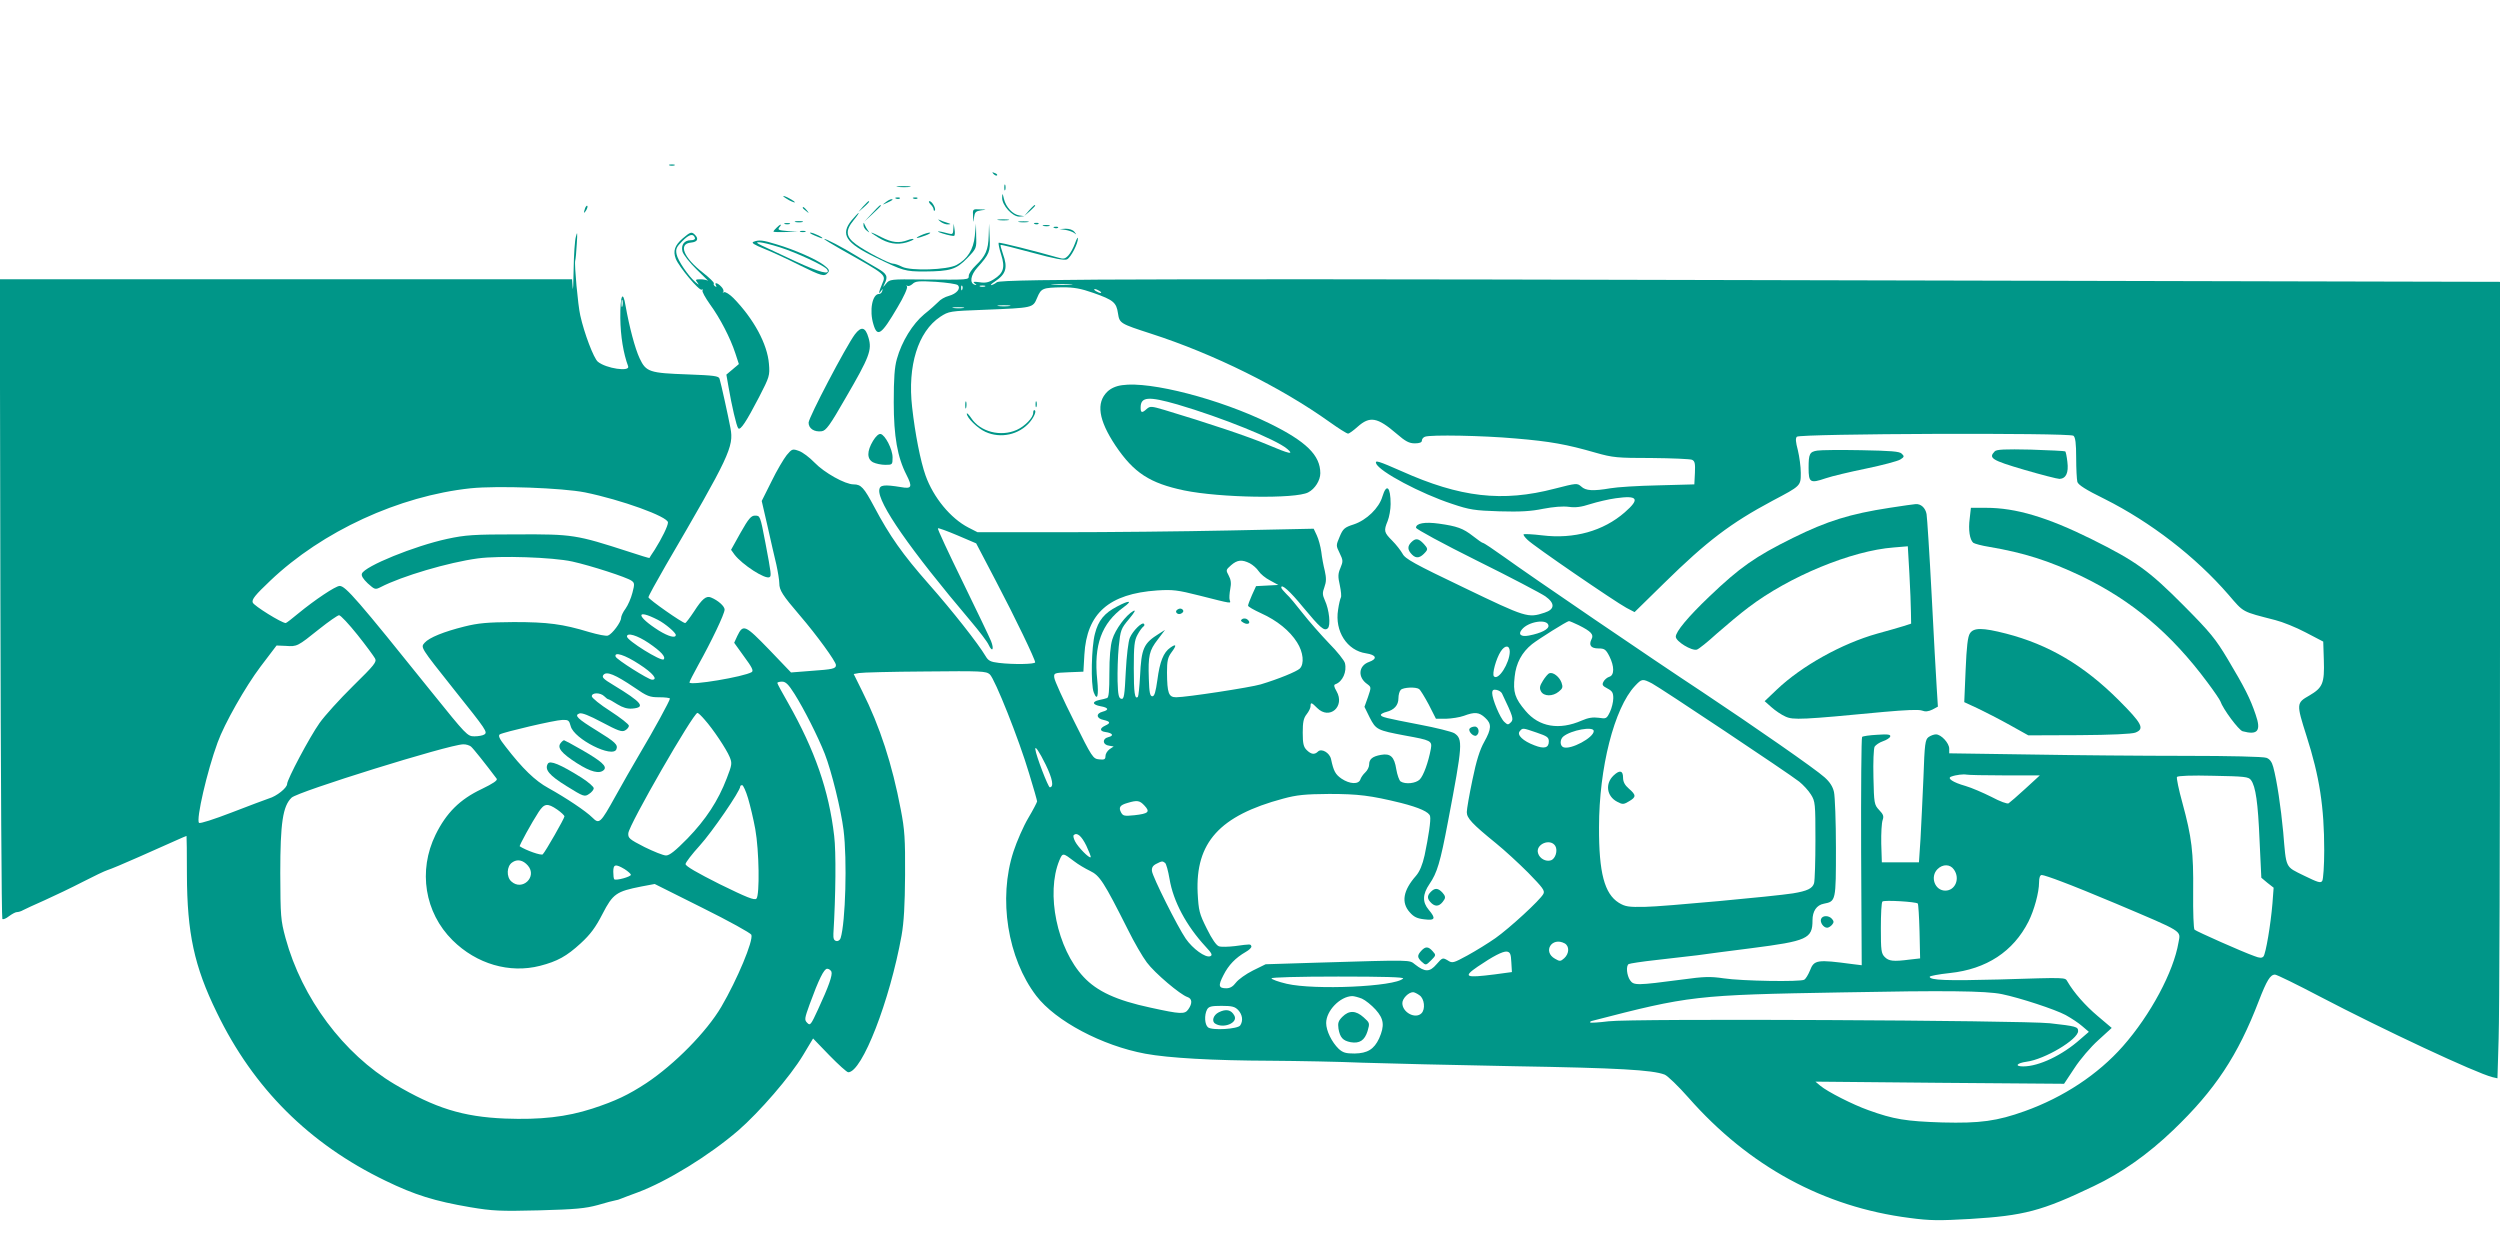 <?xml version="1.0" standalone="no"?>
<!DOCTYPE svg PUBLIC "-//W3C//DTD SVG 20010904//EN"
 "http://www.w3.org/TR/2001/REC-SVG-20010904/DTD/svg10.dtd">
<svg version="1.0" xmlns="http://www.w3.org/2000/svg"
 width="1280pt" height="640pt" viewBox="0 0 1280 640"
 preserveAspectRatio="xMidYMid meet">
<g transform="translate(0,640) scale(0.1,-0.1)"
fill="#009688" stroke="none">
<path d="M3428 5553 c6 -2 18 -2 25 0 6 3 1 5 -13 5 -14 0 -19 -2 -12 -5z"/>
<path d="M5087 5509 c7 -7 15 -10 18 -7 3 3 -2 9 -12 12 -14 6 -15 5 -6 -5z"/>
<path d="M5142 5440 c0 -14 2 -19 5 -12 2 6 2 18 0 25 -3 6 -5 1 -5 -13z"/>
<path d="M4598 5443 c18 -2 45 -2 60 0 15 2 0 4 -33 4 -33 0 -45 -2 -27 -4z"/>
<path d="M5131 5388 c-1 -39 53 -98 88 -97 l26 2 -26 4 c-34 5 -69 43 -79 85
-7 31 -8 31 -9 6z"/>
<path d="M4010 5396 c0 -3 14 -12 30 -21 17 -9 30 -13 30 -11 0 3 -13 12 -30
21 -16 9 -30 13 -30 11z"/>
<path d="M4588 5383 c7 -3 16 -2 19 1 4 3 -2 6 -13 5 -11 0 -14 -3 -6 -6z"/>
<path d="M4678 5383 c7 -3 16 -2 19 1 4 3 -2 6 -13 5 -11 0 -14 -3 -6 -6z"/>
<path d="M4534 5364 c-18 -14 -18 -14 6 -3 31 14 36 19 24 19 -6 0 -19 -7 -30
-16z"/>
<path d="M4419 5343 l-24 -28 28 24 c25 23 32 31 24 31 -2 0 -14 -12 -28 -27z"/>
<path d="M4764 5354 c9 -8 16 -20 16 -26 0 -6 3 -9 6 -6 8 9 -14 48 -27 48 -6
0 -3 -7 5 -16z"/>
<path d="M2996 5335 c-9 -26 -7 -32 5 -12 6 10 9 21 6 23 -2 3 -7 -2 -11 -11z"/>
<path d="M4465 5308 l-40 -43 43 40 c23 21 42 40 42 42 0 8 -9 0 -45 -39z"/>
<path d="M5269 5323 l-24 -28 28 24 c15 14 27 26 27 28 0 8 -8 1 -31 -24z"/>
<path d="M4110 5336 c0 -2 8 -10 18 -17 15 -13 16 -12 3 4 -13 16 -21 21 -21
13z"/>
<path d="M4982 5293 c1 -37 1 -37 5 -6 4 27 9 32 36 36 31 4 31 4 -5 5 -38 2
-38 2 -36 -35z"/>
<path d="M4361 5273 c-60 -73 -32 -117 124 -192 140 -68 149 -71 248 -71 133
1 163 10 220 69 47 49 47 50 45 113 l-1 63 -6 -63 c-7 -70 -38 -119 -94 -149
-48 -25 -234 -31 -278 -9 -17 9 -38 16 -46 16 -20 0 -141 63 -190 99 -53 39
-56 70 -12 124 17 20 28 37 25 37 -2 0 -18 -17 -35 -37z"/>
<path d="M4814 5266 c11 -9 29 -16 40 -15 17 1 16 2 -6 9 -14 4 -32 11 -40 15
-7 3 -4 -1 6 -9z"/>
<path d="M5113 5273 c15 -2 37 -2 50 0 12 2 0 4 -28 4 -27 0 -38 -2 -22 -4z"/>
<path d="M4073 5263 c9 -2 25 -2 35 0 9 3 1 5 -18 5 -19 0 -27 -2 -17 -5z"/>
<path d="M5218 5263 c12 -2 32 -2 45 0 12 2 2 4 -23 4 -25 0 -35 -2 -22 -4z"/>
<path d="M4018 5253 c6 -2 18 -2 25 0 6 3 1 5 -13 5 -14 0 -19 -2 -12 -5z"/>
<path d="M4421 5249 c-1 -9 7 -23 17 -30 15 -12 16 -12 6 1 -6 8 -14 22 -17
30 -5 13 -6 12 -6 -1z"/>
<path d="M5298 5253 c7 -3 16 -2 19 1 4 3 -2 6 -13 5 -11 0 -14 -3 -6 -6z"/>
<path d="M3976 5234 c-9 -8 -16 -17 -16 -20 0 -2 28 -3 63 -2 l62 2 -53 3
c-45 4 -52 6 -42 19 17 19 5 18 -14 -2z"/>
<path d="M4881 5226 c-1 -24 -4 -27 -23 -22 -53 15 -78 15 -30 0 29 -9 55 -14
58 -11 3 3 4 18 1 34 l-4 28 -2 -29z"/>
<path d="M5062 5192 c-2 -72 -16 -103 -66 -151 -20 -19 -36 -43 -36 -53 0 -21
5 -21 -235 -19 -165 2 -170 1 -188 -21 -18 -22 -18 -22 -8 -1 19 38 12 51 -36
79 -27 15 -75 44 -108 64 -68 42 -165 93 -165 86 0 -2 37 -25 83 -51 241 -136
234 -130 213 -180 -18 -43 -20 -56 -5 -35 9 13 10 13 6 0 -2 -8 -9 -15 -16
-15 -35 0 -51 -85 -29 -156 20 -68 41 -53 123 87 32 53 53 100 49 107 -4 6 -3
9 1 4 5 -4 17 0 27 9 15 15 33 16 120 11 56 -4 106 -11 112 -17 17 -17 -6 -44
-46 -55 -20 -5 -44 -19 -54 -31 -11 -11 -43 -40 -72 -63 -59 -49 -115 -139
-140 -229 -12 -42 -16 -99 -16 -222 0 -175 19 -281 65 -371 32 -63 27 -73 -28
-63 -86 14 -108 11 -111 -13 -10 -66 158 -307 468 -673 44 -52 86 -107 92
-122 19 -40 29 -23 12 20 -8 20 -74 157 -146 305 -72 147 -129 269 -126 272 2
3 48 -14 100 -36 l96 -41 100 -191 c102 -194 202 -403 202 -418 0 -10 -111
-12 -186 -3 -43 5 -54 11 -68 35 -38 64 -170 232 -291 369 -134 152 -200 246
-279 395 -53 99 -67 115 -106 115 -43 0 -150 60 -199 111 -26 27 -62 54 -80
60 -33 12 -36 11 -63 -21 -15 -19 -51 -79 -78 -135 l-50 -100 30 -130 c16 -71
36 -160 45 -196 8 -37 15 -80 15 -95 0 -36 16 -61 106 -166 85 -99 184 -235
184 -253 0 -19 -16 -22 -128 -30 l-102 -8 -112 117 c-123 127 -133 132 -163
70 l-16 -35 51 -71 c40 -54 49 -72 39 -79 -39 -24 -319 -71 -319 -53 0 5 21
45 45 89 67 120 135 262 135 284 0 17 -33 47 -70 62 -24 10 -45 -7 -86 -71
-22 -33 -42 -60 -46 -60 -14 0 -188 122 -188 132 0 6 40 79 88 162 327 560
350 609 332 704 -11 59 -49 232 -56 253 -4 14 -29 17 -162 22 -196 7 -214 12
-247 82 -24 51 -53 162 -72 269 -14 85 -28 53 -27 -62 1 -93 16 -183 40 -247
12 -30 -113 -12 -155 23 -21 17 -70 146 -90 237 -12 51 -31 262 -26 280 2 6 6
44 8 85 4 59 3 68 -4 40 -6 -19 -11 -96 -12 -170 -1 -74 -3 -116 -5 -92 l-3
42 -1465 0 -1465 0 3 -1634 c2 -899 6 -1637 10 -1641 4 -4 19 2 34 14 15 11
33 21 40 21 8 0 22 4 32 10 9 5 59 28 111 51 51 23 139 65 195 94 56 29 113
56 126 60 14 4 86 34 160 67 74 33 159 71 189 84 29 13 54 24 56 24 1 0 2 -89
2 -198 1 -299 37 -469 153 -706 188 -389 474 -673 863 -861 150 -73 253 -105
435 -136 114 -19 151 -21 352 -16 188 5 237 10 300 27 41 12 82 23 90 24 8 1
22 5 30 9 8 3 46 18 85 32 150 56 365 188 515 317 109 95 266 276 332 386 l51
85 84 -87 c46 -47 89 -86 96 -86 71 0 213 367 273 700 12 68 17 156 18 310 1
185 -2 232 -22 335 -44 232 -107 426 -197 605 l-44 89 27 5 c15 3 167 7 338 8
290 3 313 2 332 -15 26 -24 149 -332 201 -507 23 -74 41 -139 41 -143 0 -4
-20 -43 -45 -85 -25 -42 -59 -120 -76 -172 -79 -241 -30 -547 117 -739 99
-129 337 -255 558 -296 119 -22 346 -35 641 -36 143 -1 355 -5 470 -10 116 -4
464 -12 775 -18 537 -9 710 -19 773 -43 15 -6 70 -59 122 -118 309 -351 692
-560 1133 -616 104 -14 151 -14 310 -5 275 17 365 40 632 168 142 67 280 165
407 287 214 205 331 382 438 661 41 106 59 135 83 135 9 0 113 -51 231 -113
321 -168 798 -391 882 -412 l26 -6 6 203 c4 112 7 1029 7 2039 l0 1836 -2582
6 c-4186 11 -5091 10 -5114 -8 -10 -8 -23 -14 -29 -15 -5 0 2 8 18 18 58 39
68 70 42 142 -8 24 -14 45 -12 46 2 2 75 -16 163 -40 113 -31 164 -40 177 -34
20 10 57 82 56 108 0 8 -7 -3 -15 -26 -8 -22 -23 -50 -34 -62 -17 -18 -25 -19
-52 -11 -119 34 -301 80 -305 76 -2 -3 3 -30 13 -61 21 -66 12 -95 -38 -126
-25 -16 -43 -20 -73 -15 -30 4 -36 3 -25 -6 12 -8 12 -10 1 -7 -28 8 -22 49
13 88 62 69 67 82 63 156 l-3 69 -2 -63z m421 -249 c-23 -2 -64 -2 -90 0 -26
2 -7 3 42 3 50 0 71 -1 48 -3z m-556 -25 c-3 -8 -6 -5 -6 6 -1 11 2 17 5 13 3
-3 4 -12 1 -19z m116 15 c-7 -2 -19 -2 -25 0 -7 3 -2 5 12 5 14 0 19 -2 13 -5z
m556 -33 c102 -36 117 -49 125 -104 8 -52 11 -53 171 -105 319 -103 664 -274
913 -452 45 -32 87 -59 94 -59 6 0 28 16 49 35 63 56 101 49 200 -36 45 -39
64 -49 93 -49 24 0 36 5 36 14 0 8 7 17 16 20 29 11 297 6 464 -9 178 -15 261
-30 410 -73 88 -25 110 -27 285 -27 105 -1 198 -5 208 -9 15 -7 17 -19 15 -67
l-3 -59 -185 -5 c-102 -2 -212 -9 -245 -15 -88 -15 -126 -13 -149 9 -21 18
-23 18 -136 -11 -268 -70 -484 -45 -785 90 -116 51 -137 58 -129 39 15 -41
230 -155 389 -207 89 -30 115 -34 242 -38 107 -3 161 0 224 13 53 10 100 14
131 10 35 -5 64 -1 110 14 35 11 94 25 131 30 113 16 125 -3 46 -72 -110 -96
-260 -138 -423 -118 -50 6 -92 8 -95 5 -3 -2 6 -15 20 -28 29 -30 447 -316
506 -348 l42 -22 153 150 c217 213 338 305 553 420 146 77 145 76 145 143 0
31 -7 83 -15 116 -11 42 -13 61 -5 69 16 16 1397 21 1416 5 10 -8 14 -39 14
-113 0 -55 3 -111 6 -123 4 -15 42 -40 140 -88 235 -118 465 -295 634 -490 80
-93 66 -85 240 -130 36 -9 106 -37 155 -63 l90 -47 3 -94 c4 -120 -6 -142 -74
-182 -67 -38 -67 -42 -15 -206 67 -209 91 -364 91 -588 0 -77 -5 -147 -10
-155 -8 -13 -22 -8 -94 27 -97 48 -90 33 -106 223 -12 126 -32 263 -51 333 -7
26 -18 41 -35 47 -15 6 -190 10 -412 10 -213 0 -573 3 -799 7 l-413 6 0 24 c0
28 -41 73 -68 73 -10 0 -27 -6 -38 -14 -17 -13 -20 -33 -26 -208 -5 -106 -11
-247 -15 -313 l-8 -120 -95 0 -95 0 -3 96 c-1 52 2 106 7 120 7 20 4 29 -18
52 -25 27 -26 33 -29 167 -2 79 1 147 6 157 6 9 25 22 43 28 18 6 35 17 37 24
3 10 -11 13 -66 9 -39 -2 -74 -7 -78 -11 -4 -4 -6 -269 -5 -588 l3 -581 -49 6
c-179 24 -195 22 -216 -33 -9 -22 -22 -43 -29 -47 -18 -12 -322 -7 -413 7 -68
10 -101 9 -210 -6 -236 -31 -250 -31 -269 -4 -17 25 -22 74 -7 83 5 3 69 13
143 21 73 8 167 19 208 24 41 6 165 22 275 36 289 37 315 49 315 143 0 47 21
78 58 85 62 12 62 14 62 285 0 136 -5 265 -10 287 -6 27 -21 51 -48 75 -46 42
-363 262 -626 437 -254 167 -886 598 -1013 690 -56 40 -105 73 -110 73 -4 0
-27 16 -51 35 -51 40 -82 51 -175 64 -72 10 -117 2 -117 -21 0 -7 140 -83 311
-168 172 -85 329 -168 351 -183 51 -36 49 -67 -4 -84 -85 -28 -94 -25 -412
128 -255 122 -302 148 -315 174 -9 16 -33 47 -53 67 -42 42 -44 50 -23 101 8
20 15 59 15 86 0 89 -21 108 -42 39 -17 -59 -81 -121 -147 -143 -47 -15 -55
-22 -72 -63 -19 -45 -19 -45 0 -84 18 -37 18 -42 4 -76 -13 -30 -13 -45 -3
-89 6 -29 9 -57 5 -63 -3 -5 -10 -33 -14 -62 -18 -110 46 -209 143 -223 53 -8
60 -28 16 -44 -55 -19 -60 -79 -9 -114 20 -15 20 -16 3 -66 l-18 -50 27 -55
c32 -62 38 -65 181 -92 133 -24 139 -27 132 -68 -13 -70 -38 -138 -57 -157
-20 -20 -73 -26 -98 -10 -7 5 -17 33 -22 62 -10 65 -30 83 -79 74 -44 -8 -60
-22 -60 -50 0 -12 -9 -30 -20 -40 -11 -10 -22 -26 -25 -36 -9 -26 -54 -24 -96
4 -32 22 -41 39 -54 100 -7 33 -49 57 -67 39 -17 -17 -35 -15 -58 8 -16 16
-20 33 -20 89 0 53 4 74 20 94 11 14 20 32 20 41 0 22 5 20 34 -9 63 -63 144
8 99 86 -14 24 -15 33 -5 36 36 13 59 64 48 108 -3 13 -40 60 -82 102 -41 43
-102 112 -134 153 -32 41 -69 86 -84 99 -14 14 -26 28 -26 33 0 21 45 -19 111
-100 89 -107 109 -125 127 -109 16 13 8 95 -15 144 -12 27 -13 38 -2 67 10 28
10 46 2 83 -7 27 -15 71 -18 98 -4 28 -14 65 -23 84 l-16 34 -430 -9 c-237 -5
-624 -9 -861 -9 l-430 0 -47 24 c-91 47 -179 154 -219 266 -26 73 -54 215 -69
351 -24 211 30 386 144 462 45 29 47 29 228 36 248 10 246 9 268 61 21 50 28
52 130 54 59 0 93 -6 159 -29z m31 10 c8 -5 11 -10 5 -10 -5 0 -17 5 -25 10
-8 5 -10 10 -5 10 6 0 17 -5 25 -10z m-2443 -77 c-3 -10 -5 -4 -5 12 0 17 2
24 5 18 2 -7 2 -21 0 -30z m1981 0 c-16 -2 -40 -2 -55 0 -16 2 -3 4 27 4 30 0
43 -2 28 -4z m-235 -10 c-13 -2 -35 -2 -50 0 -16 2 -5 4 22 4 28 0 40 -2 28
-4z m-1938 -944 c186 -38 425 -124 425 -154 0 -18 -31 -81 -68 -140 -15 -22
-27 -41 -27 -42 -1 -1 -48 13 -105 32 -272 88 -288 90 -570 89 -226 0 -267 -3
-360 -23 -167 -36 -423 -140 -437 -178 -4 -11 6 -27 30 -50 36 -32 38 -33 66
-19 108 56 348 127 498 147 113 15 383 6 483 -16 95 -21 280 -81 303 -98 16
-11 17 -17 5 -62 -7 -28 -23 -64 -35 -81 -13 -17 -23 -39 -23 -48 0 -21 -45
-82 -67 -90 -9 -4 -52 5 -97 18 -135 41 -211 51 -386 51 -135 -1 -181 -5 -253
-23 -104 -26 -179 -56 -203 -83 -21 -24 -23 -21 151 -240 167 -209 173 -218
154 -230 -8 -5 -30 -9 -50 -9 -36 0 -41 6 -220 228 -379 472 -440 542 -470
542 -21 0 -128 -72 -212 -141 -32 -27 -61 -49 -64 -49 -21 0 -164 89 -169 105
-6 16 13 39 90 112 266 253 659 434 1026 473 138 14 468 2 585 -21z m3404
-363 c15 -8 36 -26 45 -40 9 -14 35 -36 59 -48 l42 -23 -57 -3 -57 -3 -21 -46
c-11 -25 -20 -49 -20 -54 0 -5 30 -22 67 -39 82 -37 147 -90 184 -149 32 -50
38 -110 14 -134 -15 -15 -110 -54 -200 -81 -54 -16 -381 -66 -433 -66 -39 0
-46 21 -47 127 0 59 4 77 23 103 28 37 25 46 -6 24 -35 -24 -54 -72 -66 -164
-9 -63 -15 -85 -26 -85 -12 0 -16 19 -18 90 -4 119 2 144 46 201 l37 49 -30
-19 c-80 -50 -91 -74 -98 -219 -3 -55 -8 -101 -11 -105 -16 -15 -21 21 -21
146 0 115 3 143 19 172 10 19 24 38 30 42 6 4 7 10 3 14 -10 11 -57 -36 -72
-71 -8 -17 -17 -95 -21 -173 -6 -124 -9 -143 -23 -140 -13 3 -17 20 -19 90 -1
47 1 127 6 177 9 86 11 92 53 142 28 34 36 48 22 41 -38 -21 -93 -95 -108
-146 -10 -32 -15 -93 -15 -173 0 -90 -3 -125 -12 -127 -7 -3 -25 -7 -40 -10
-39 -9 -35 -24 7 -32 41 -7 45 -19 10 -28 -35 -9 -32 -35 5 -42 35 -8 38 -16
9 -29 -30 -14 -29 -29 1 -33 37 -5 45 -19 15 -26 -33 -8 -30 -40 4 -44 l23 -4
-21 -14 c-12 -9 -21 -24 -21 -35 0 -17 -6 -20 -32 -17 -32 3 -36 9 -130 198
-54 107 -99 206 -100 220 -3 24 -1 25 73 28 l76 3 5 87 c12 212 126 312 373
329 80 5 104 2 215 -26 174 -44 162 -42 156 -23 -3 9 -1 35 3 57 6 29 3 48 -8
68 -15 28 -15 29 12 53 32 28 56 30 96 10z m-3030 -290 c37 -19 91 -65 91 -77
0 -18 -37 -8 -86 22 -117 74 -122 115 -5 55z m-1539 -76 c44 -55 84 -110 90
-121 10 -18 -2 -33 -113 -142 -68 -67 -145 -152 -171 -189 -51 -72 -166 -289
-166 -312 0 -20 -54 -63 -93 -74 -18 -6 -103 -38 -191 -72 -91 -35 -162 -58
-167 -53 -16 16 41 264 95 411 35 97 143 287 220 389 l82 108 48 -2 c57 -4 59
-3 170 86 49 39 95 71 102 71 8 0 50 -45 94 -100z m6098 48 c4 -19 -37 -40
-100 -52 -41 -8 -57 6 -36 31 33 41 130 56 136 21z m155 1 c64 -32 78 -48 66
-71 -16 -31 -4 -48 35 -48 31 0 38 -5 56 -40 26 -52 26 -97 0 -105 -11 -3 -25
-15 -30 -25 -9 -16 -5 -22 20 -35 25 -13 30 -22 30 -50 0 -19 -8 -51 -17 -70
-17 -35 -19 -36 -58 -30 -29 4 -54 0 -86 -14 -116 -51 -219 -33 -288 49 -55
65 -65 96 -56 175 7 70 37 125 89 167 36 28 178 117 189 118 4 0 27 -10 50
-21z m-4762 -91 c63 -43 89 -71 77 -84 -13 -12 -188 97 -188 117 0 22 53 6
111 -33z m4409 -45 c-1 -58 -58 -149 -81 -126 -11 11 11 91 35 128 22 34 46
32 46 -2z m-4457 -64 c70 -45 98 -80 65 -79 -19 1 -181 103 -186 118 -9 27 48
9 121 -39z m-25 -119 c65 -45 78 -50 127 -50 30 0 55 -3 55 -7 0 -10 -85 -166
-155 -283 -34 -58 -90 -155 -124 -217 -77 -139 -83 -144 -118 -109 -33 33
-135 101 -225 151 -68 37 -133 100 -220 213 -32 40 -38 56 -29 62 21 12 281
73 320 74 31 1 35 -2 43 -32 17 -66 216 -166 234 -118 9 23 -6 37 -100 95 -99
61 -117 78 -90 88 13 5 50 -10 116 -45 81 -43 102 -51 118 -42 11 6 20 17 20
24 0 8 -43 41 -95 75 -52 33 -95 68 -95 76 0 20 44 20 64 0 8 -8 17 -15 20
-15 4 0 25 -12 47 -26 28 -17 51 -24 76 -22 71 6 51 31 -97 121 -52 31 -60 40
-50 52 16 19 59 2 158 -65z m5210 21 c42 -22 698 -459 754 -503 20 -16 47 -45
60 -66 22 -35 23 -46 23 -232 0 -107 -3 -207 -7 -222 -8 -27 -35 -40 -108 -52
-95 -15 -668 -68 -755 -69 -88 -2 -104 1 -137 21 -73 46 -102 153 -101 387 0
303 78 610 184 723 35 37 38 38 87 13z m-4390 -54 c48 -76 120 -218 155 -307
34 -87 83 -285 96 -390 19 -151 10 -473 -15 -553 -3 -10 -13 -17 -22 -15 -13
3 -16 13 -15 38 12 196 14 420 4 500 -27 233 -99 439 -236 681 -30 52 -55 98
-55 102 0 4 11 7 24 7 19 0 33 -14 64 -63z m3198 25 c6 -4 28 -40 49 -79 l37
-73 52 0 c28 1 69 7 91 15 56 21 78 19 109 -10 34 -31 33 -56 -5 -124 -22 -39
-40 -95 -60 -193 -16 -76 -29 -151 -29 -166 0 -31 27 -60 150 -160 41 -33 115
-101 164 -150 75 -77 87 -92 78 -109 -17 -32 -173 -175 -245 -226 -37 -26
-102 -66 -144 -89 -72 -39 -77 -41 -101 -25 -26 15 -27 14 -57 -20 -35 -41
-59 -41 -110 -1 -31 24 -5 24 -507 9 l-258 -8 -65 -32 c-36 -18 -75 -46 -87
-62 -15 -20 -30 -29 -49 -29 -40 0 -43 13 -15 67 26 52 62 89 114 119 18 10
31 23 29 29 -4 12 -3 12 -84 1 -34 -4 -71 -5 -82 -1 -13 4 -36 37 -62 90 -39
78 -42 92 -47 183 -12 258 112 396 438 483 70 19 111 23 235 24 149 0 213 -8
368 -46 94 -24 145 -47 149 -68 5 -20 -8 -104 -28 -200 -11 -49 -25 -83 -44
-105 -66 -75 -77 -137 -32 -187 21 -24 38 -32 75 -36 55 -7 60 4 22 49 -33 39
-32 79 4 132 39 57 55 109 95 321 75 394 77 421 32 451 -14 8 -93 28 -178 44
-176 34 -198 39 -198 50 0 4 12 11 28 15 40 10 62 34 62 70 0 17 5 36 12 43
13 13 77 16 94 4z m424 -22 c57 -119 61 -133 46 -148 -14 -14 -17 -14 -34 2
-21 19 -62 116 -62 148 0 14 6 19 21 16 12 -2 25 -10 29 -18z m-4082 -135 c43
-48 111 -150 128 -191 13 -32 12 -39 -15 -109 -44 -115 -107 -211 -201 -308
-63 -64 -92 -87 -110 -87 -14 0 -63 20 -110 43 -78 40 -85 46 -83 71 3 43 333
616 354 616 4 0 21 -16 37 -35z m4260 -66 c53 -18 62 -24 62 -45 0 -33 -23
-40 -74 -20 -58 22 -91 53 -75 72 15 18 14 18 87 -7z m292 8 c0 -34 -118 -97
-155 -83 -19 7 -19 40 -1 55 40 33 156 54 156 28z m-5749 -79 c13 -11 74 -88
132 -165 6 -8 -17 -24 -77 -53 -112 -53 -181 -122 -236 -234 -90 -184 -56
-398 87 -540 123 -122 292 -171 448 -131 89 23 136 49 208 115 50 46 76 81
112 151 53 103 71 115 198 140 l69 13 244 -122 c135 -67 247 -129 251 -138 11
-30 -72 -229 -154 -369 -76 -129 -239 -294 -383 -390 -93 -61 -158 -92 -277
-131 -133 -43 -265 -58 -448 -51 -215 9 -357 53 -565 176 -261 155 -474 440
-558 748 -25 93 -26 110 -27 333 0 257 13 343 58 386 32 31 803 271 878 273
14 1 32 -5 40 -11z m2943 -93 c35 -72 43 -115 21 -116 -8 -1 -71 163 -74 194
-3 23 20 -11 53 -78z m4909 -55 l181 0 -73 -67 c-41 -38 -80 -71 -87 -76 -7
-4 -43 9 -88 33 -42 21 -102 47 -133 56 -64 18 -97 40 -72 48 24 9 63 13 77
10 8 -2 95 -4 195 -4z m1262 -24 c24 -32 36 -116 44 -310 l9 -190 31 -26 32
-25 -6 -80 c-9 -109 -34 -257 -46 -272 -8 -9 -19 -9 -47 2 -60 21 -296 126
-306 135 -5 5 -8 91 -7 192 2 207 -7 280 -55 457 -19 68 -31 128 -28 133 4 6
76 9 186 6 161 -3 181 -5 193 -22z m-7695 -93 c11 -37 28 -108 37 -158 20
-111 23 -338 6 -356 -10 -10 -49 6 -188 74 -115 58 -175 92 -175 103 0 8 33
51 73 95 62 68 207 279 207 302 0 4 4 7 10 7 5 0 19 -30 30 -67z m2030 -38
c30 -32 20 -41 -52 -49 -51 -5 -58 -4 -68 14 -14 26 -6 38 33 49 50 15 62 13
87 -14z m-3007 -20 c20 -14 37 -30 37 -35 0 -10 -97 -180 -111 -194 -7 -8 -86
20 -118 41 -4 2 61 121 97 176 29 44 45 46 95 12z m2709 -185 c14 -30 25 -57
22 -59 -7 -7 -64 51 -79 80 -8 15 -11 29 -8 33 17 16 40 -3 65 -54z m2401 -1
c14 -23 1 -67 -23 -74 -25 -8 -57 9 -65 36 -15 46 62 79 88 38z m-2463 -79
c19 -15 56 -37 81 -49 50 -24 70 -55 194 -301 31 -63 75 -139 97 -168 40 -54
171 -165 208 -177 24 -8 26 -32 4 -63 -18 -26 -39 -25 -194 9 -173 37 -273 83
-342 157 -136 145 -194 428 -124 597 17 40 18 39 76 -5z m-2797 -22 c49 -57
-29 -132 -85 -81 -26 23 -24 78 4 97 26 19 56 13 81 -16z m3262 14 c6 -4 16
-41 23 -82 19 -115 86 -240 185 -347 33 -35 36 -44 23 -49 -24 -9 -89 38 -125
90 -42 61 -170 317 -173 346 -2 17 4 28 22 37 29 15 32 15 45 5z m-2767 -32
c17 -11 32 -24 32 -29 0 -10 -76 -31 -85 -23 -3 3 -5 20 -5 39 0 38 11 41 58
13z m6806 -2 c33 -46 7 -108 -44 -108 -54 0 -79 71 -40 110 27 27 65 26 84 -2z
m552 -62 c49 -18 175 -69 279 -113 349 -148 330 -136 319 -198 -25 -150 -143
-371 -285 -532 -127 -144 -304 -261 -502 -332 -142 -51 -229 -63 -422 -58
-187 6 -249 16 -379 63 -79 28 -209 94 -246 125 l-25 21 637 -6 636 -5 53 80
c29 45 84 109 122 143 l69 63 -72 61 c-64 54 -122 120 -155 177 -13 21 3 21
-351 10 -266 -7 -354 -4 -354 14 0 4 46 13 103 19 188 20 325 110 403 264 29
58 54 149 54 200 0 25 5 38 14 38 7 0 53 -15 102 -34z m-737 -112 c3 -3 7 -68
9 -143 l3 -138 -53 -6 c-85 -11 -107 -8 -128 13 -18 18 -20 33 -20 148 0 71 3
132 8 136 8 9 172 -1 181 -10z m-1808 -204 c25 -14 24 -52 -2 -76 -19 -17 -23
-17 -47 -3 -65 36 -17 114 49 79z m-273 -96 l3 -51 -89 -12 c-150 -19 -163
-13 -86 40 78 53 128 79 149 77 17 -3 21 -12 23 -54z m-3481 -49 c6 -18 -13
-73 -69 -194 -36 -78 -40 -84 -55 -68 -15 15 -14 22 12 94 47 129 74 183 90
183 9 0 18 -7 22 -15z m2927 -35 c-42 -42 -454 -60 -596 -27 -43 10 -78 23
-78 28 0 5 137 9 342 9 232 0 339 -3 332 -10z m3066 -80 c92 -19 272 -78 326
-107 29 -16 67 -41 85 -57 l34 -29 -44 -38 c-92 -82 -212 -139 -292 -139 -46
0 -34 17 17 24 93 12 264 114 264 157 0 22 -11 25 -145 40 -145 15 -2143 25
-2259 10 -49 -6 -92 -9 -94 -6 -3 2 1 6 9 8 499 129 526 133 1284 146 521 10
733 8 815 -9z m-2982 -6 c25 -17 31 -71 10 -92 -31 -31 -98 4 -98 52 0 24 32
56 55 56 6 0 21 -7 33 -16z m-295 -17 c18 -8 49 -33 70 -56 43 -48 47 -82 18
-148 -26 -55 -59 -76 -126 -77 -44 0 -59 4 -81 24 -35 34 -64 92 -64 132 0 63
71 136 133 138 10 0 32 -6 50 -13z m-633 -59 c21 -23 26 -54 10 -78 -12 -19
-144 -27 -165 -10 -17 14 -20 62 -5 91 9 16 22 19 75 19 53 0 68 -4 85 -22z"/>
<path d="M5746 4428 c-32 -4 -58 -16 -76 -33 -59 -57 -46 -145 41 -276 94
-140 176 -193 352 -230 185 -38 571 -44 635 -10 35 18 62 62 62 98 0 92 -72
163 -262 256 -253 124 -608 216 -752 195z m283 -99 c225 -66 503 -178 561
-227 38 -32 13 -27 -102 22 -91 39 -309 112 -526 177 -67 20 -74 20 -91 5 -24
-22 -31 -20 -31 7 0 56 39 59 189 16z"/>
<path d="M4942 4325 c0 -16 2 -22 5 -12 2 9 2 23 0 30 -3 6 -5 -1 -5 -18z"/>
<path d="M5302 4330 c0 -14 2 -19 5 -12 2 6 2 18 0 25 -3 6 -5 1 -5 -13z"/>
<path d="M5290 4286 c0 -24 -42 -68 -84 -87 -82 -37 -187 -10 -233 60 -13 19
-23 29 -23 23 0 -21 55 -75 95 -93 78 -36 173 -15 228 50 24 29 36 61 22 61
-3 0 -5 -6 -5 -14z"/>
<path d="M9305 4093 c-40 -6 -45 -17 -45 -89 0 -75 8 -80 87 -53 32 11 125 33
208 50 82 17 161 38 174 46 21 13 22 17 8 30 -11 12 -54 15 -208 18 -107 2
-207 1 -224 -2z"/>
<path d="M10213 4089 c-33 -34 -17 -45 150 -94 89 -26 171 -47 182 -47 33 2
47 31 40 87 -3 27 -8 52 -11 54 -2 2 -81 6 -176 9 -134 3 -176 1 -185 -9z"/>
<path d="M9675 3800 c-202 -31 -319 -67 -495 -154 -194 -96 -272 -151 -429
-301 -109 -104 -171 -179 -171 -205 0 -24 82 -74 108 -66 10 3 56 40 102 82
47 41 119 102 162 134 209 159 529 291 744 307 l72 6 8 -139 c4 -77 8 -166 8
-198 l1 -59 -40 -13 c-22 -7 -82 -24 -133 -38 -182 -51 -388 -166 -515 -287
l-62 -59 35 -31 c19 -17 51 -39 72 -48 39 -18 84 -16 503 24 112 10 179 13
195 7 18 -7 33 -5 54 5 l28 15 -6 96 c-4 54 -15 268 -26 477 -11 209 -23 395
-26 413 -6 32 -29 53 -56 51 -7 0 -67 -9 -133 -19z"/>
<path d="M10085 3746 c-8 -59 0 -109 18 -125 7 -5 44 -15 82 -21 177 -30 306
-71 470 -149 260 -125 461 -294 648 -546 33 -44 62 -87 65 -95 14 -41 94 -148
114 -154 78 -21 96 2 67 85 -28 83 -56 138 -143 284 -63 105 -89 137 -226 275
-178 179 -243 226 -470 339 -228 113 -389 161 -541 161 l-78 0 -6 -54z"/>
<path d="M7226 3624 c-21 -21 -20 -40 4 -64 22 -22 43 -17 70 15 11 13 9 19
-10 40 -27 29 -42 31 -64 9z"/>
<path d="M10086 3157 c-11 -16 -17 -67 -22 -187 l-7 -165 69 -32 c38 -18 112
-56 164 -85 l95 -53 260 1 c162 1 270 6 288 13 49 19 35 46 -85 166 -179 179
-360 285 -577 341 -121 31 -166 31 -185 1z"/>
<path d="M9324 1695 c-7 -17 12 -45 31 -45 7 0 18 7 25 15 10 12 10 18 0 30
-16 19 -49 19 -56 0z"/>
<path d="M5720 3295 c-66 -34 -97 -72 -114 -140 -18 -67 -22 -259 -6 -300 18
-47 26 -18 18 62 -19 181 22 292 136 375 47 34 28 36 -34 3z"/>
<path d="M6030 3280 c-10 -6 -11 -13 -5 -19 6 -6 16 -7 25 -1 10 6 11 13 5 19
-6 6 -16 7 -25 1z"/>
<path d="M6361 3231 c-11 -7 -9 -11 7 -20 24 -13 39 1 19 17 -7 6 -18 7 -26 3z"/>
<path d="M7933 2953 c-7 -2 -22 -20 -33 -38 -17 -27 -19 -38 -10 -55 14 -26
60 -27 91 -1 20 16 22 23 14 46 -11 30 -43 55 -62 48z"/>
<path d="M2871 2596 c-20 -24 3 -52 82 -103 72 -46 117 -57 139 -35 18 18 -13
45 -112 102 -48 28 -90 50 -92 50 -3 0 -11 -6 -17 -14z"/>
<path d="M2805 2490 c-18 -30 7 -60 96 -115 87 -54 92 -56 115 -40 13 8 24 22
24 29 0 8 -28 32 -62 54 -110 69 -162 90 -173 72z"/>
<path d="M8262 2430 c-45 -42 -36 -107 18 -135 28 -15 33 -14 60 2 38 22 38
32 0 65 -21 18 -30 35 -30 57 0 36 -17 40 -48 11z"/>
<path d="M7524 2669 c-8 -14 21 -43 35 -35 19 12 13 46 -8 46 -11 0 -23 -5
-27 -11z"/>
<path d="M7326 1834 c-21 -21 -20 -37 5 -60 22 -19 43 -13 63 19 8 12 5 21 -8
36 -23 25 -39 26 -60 5z"/>
<path d="M7277 1532 c-22 -24 -21 -35 3 -57 20 -18 21 -18 47 8 26 26 26 27 8
47 -22 25 -37 25 -58 2z"/>
<path d="M6873 1194 c-21 -21 -24 -32 -20 -61 8 -45 22 -61 62 -69 46 -8 72 9
87 57 12 41 11 42 -20 70 -40 36 -75 37 -109 3z"/>
<path d="M6240 1217 c-28 -14 -38 -46 -18 -58 42 -27 118 4 98 41 -16 30 -42
36 -80 17z"/>
<path d="M5343 5243 c9 -2 23 -2 30 0 6 3 -1 5 -18 5 -16 0 -22 -2 -12 -5z"/>
<path d="M5398 5233 c7 -3 16 -2 19 1 4 3 -2 6 -13 5 -11 0 -14 -3 -6 -6z"/>
<path d="M5455 5223 c17 -3 37 -10 45 -16 13 -10 13 -10 1 6 -8 10 -25 16 -45
16 l-31 -2 30 -4z"/>
<path d="M4098 5213 c6 -2 18 -2 25 0 6 3 1 5 -13 5 -14 0 -19 -2 -12 -5z"/>
<path d="M3495 5179 c-41 -36 -50 -64 -35 -104 16 -41 120 -166 133 -158 5 3
7 2 4 -4 -4 -5 14 -37 38 -71 52 -71 105 -174 130 -251 l18 -55 -32 -27 -32
-27 11 -63 c16 -94 41 -203 50 -212 11 -12 41 34 106 159 54 105 56 111 51
171 -8 101 -77 229 -181 336 -21 21 -42 34 -49 31 -7 -4 -9 -3 -4 1 4 5 0 17
-10 27 -18 20 -38 25 -27 6 4 -7 3 -8 -5 -4 -6 4 -9 11 -6 15 2 5 -23 29 -56
55 -99 77 -128 148 -61 154 33 3 41 19 20 40 -17 17 -23 15 -63 -19z m63 3 c2
-7 -6 -12 -21 -12 -33 0 -51 -23 -43 -57 4 -16 37 -58 74 -94 37 -36 63 -62
58 -57 -6 4 -23 8 -39 8 -27 0 -28 -2 -16 -17 10 -14 8 -13 -10 2 -37 32 -91
111 -97 144 -5 26 -1 36 30 67 35 35 56 40 64 16z"/>
<path d="M4169 5195 c18 -8 36 -15 40 -15 13 1 -45 29 -59 29 -8 0 0 -6 19
-14z"/>
<path d="M4495 5185 c52 -33 98 -40 147 -26 22 7 38 14 35 17 -2 2 -16 0 -31
-6 -43 -16 -79 -12 -132 15 -62 32 -71 32 -19 0z"/>
<path d="M4715 5195 c-39 -17 -21 -18 25 0 19 7 28 14 20 14 -8 0 -28 -6 -45
-14z"/>
<path d="M3858 5162 c-13 -5 3 -15 55 -36 40 -16 120 -53 179 -83 116 -57 129
-61 147 -39 10 11 5 19 -21 39 -40 30 -148 78 -242 106 -71 22 -90 24 -118 13z
m134 -28 c85 -27 232 -95 243 -114 19 -30 -39 -15 -162 42 -76 36 -154 72
-173 81 -57 26 -3 21 92 -9z"/>
<path d="M4377 4688 c-46 -62 -237 -426 -237 -452 0 -30 29 -49 67 -44 22 3
41 28 124 173 121 208 134 243 116 305 -16 56 -37 61 -70 18z"/>
<path d="M4470 4143 c-32 -53 -32 -93 0 -110 14 -7 42 -13 63 -13 36 0 37 1
37 38 0 42 -38 115 -61 120 -10 2 -25 -12 -39 -35z"/>
<path d="M3792 3673 l-49 -88 18 -25 c40 -52 158 -128 179 -115 10 6 9 17 -21
175 -27 141 -27 140 -54 140 -19 0 -33 -16 -73 -87z"/>
</g>
</svg>
